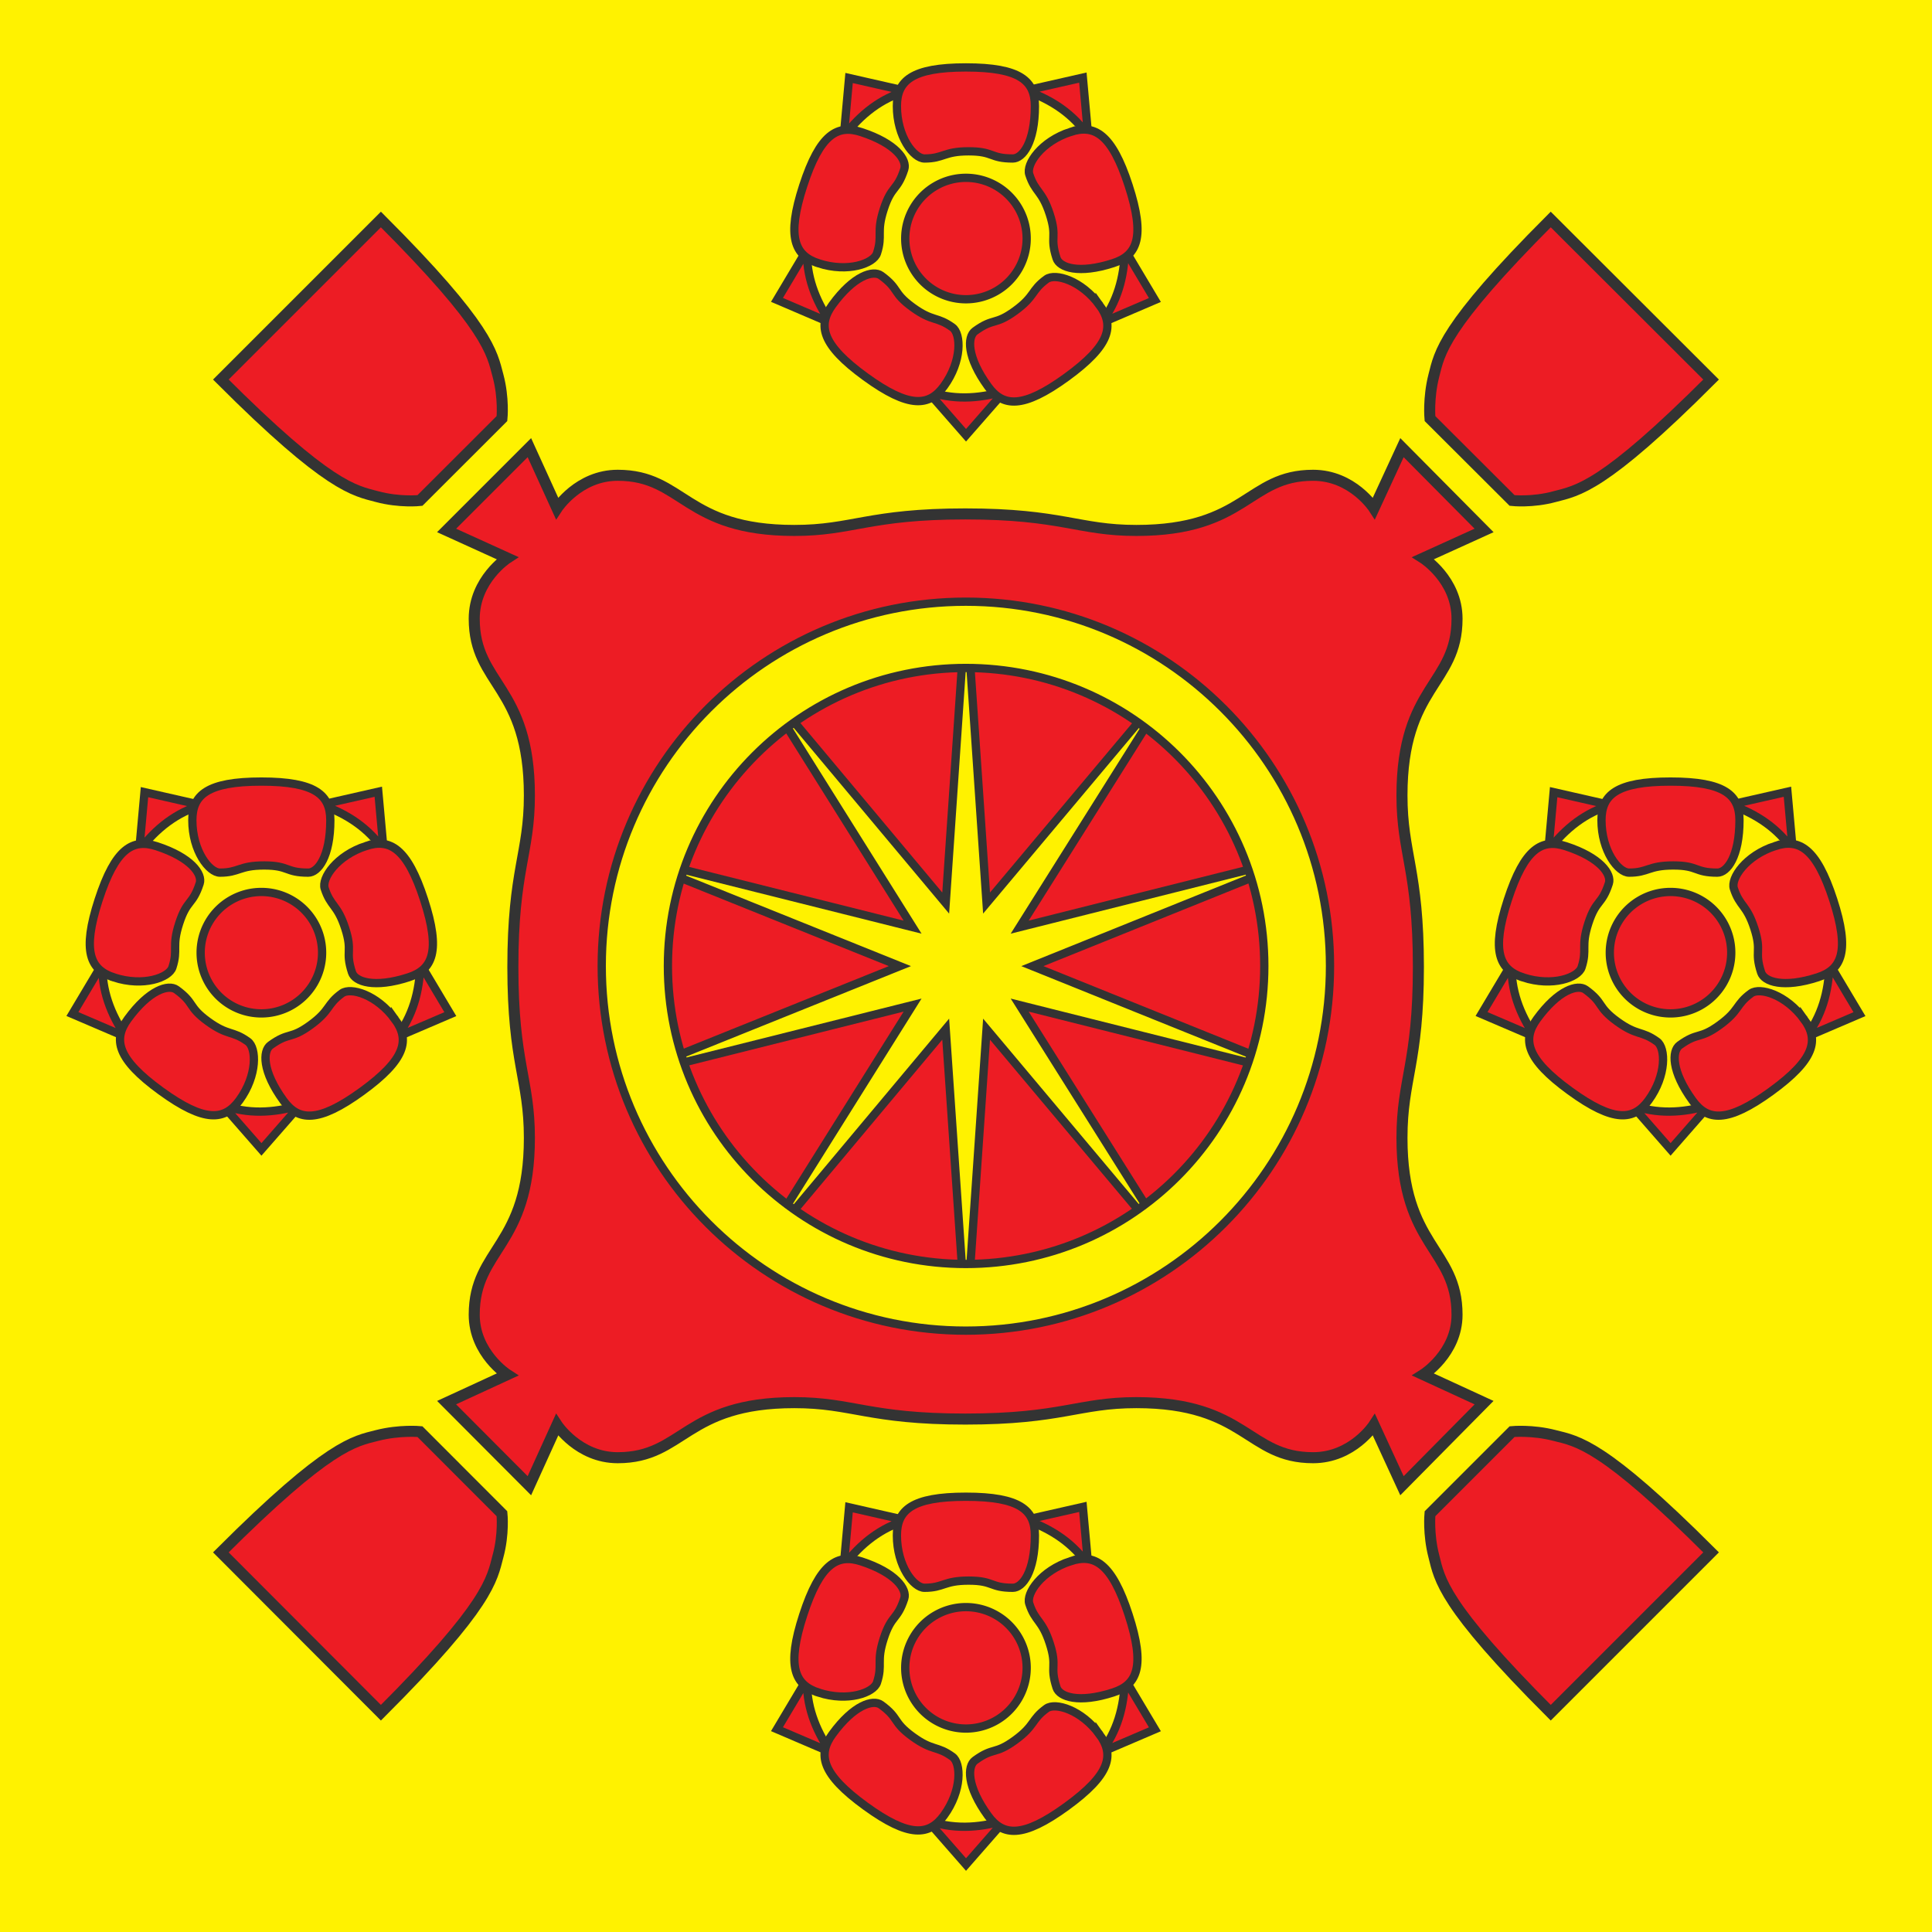 <?xml version="1.0" encoding="UTF-8" standalone="no"?>
<!-- Created with Inkscape (http://www.inkscape.org/) -->
<svg xmlns="http://www.w3.org/2000/svg" height="500" width="500" version="1.1" xmlns:xlink="http://www.w3.org/1999/xlink">
<rect height="500" width="500" y="0" x="0" fill="#fff200"/>
<g transform="matrix(2.5,0,0,2.5,-3.921,0.002)" stroke="#333" stroke-width="1.143px" fill="#ed1c24">
  <path d="M56.37,153.8,59.23,147.5s2.22,3.4,6.28,3.4c6.85,0,6.91-5.7,18.29-5.7,6.03,0,7.69,1.7,17.7,1.7,10,0,11.7-1.7,17.7-1.7,11.4,0,11.5,5.7,18.3,5.7,4.1,0,6.3-3.4,6.3-3.4l2.9,6.3,8.5-8.6-6.3-2.9s3.5-2.2,3.5-6.2c0-6.9-5.7-7-5.7-18.3,0-6.1,1.7-7.7,1.7-17.7,0-10.07-1.7-11.73-1.7-17.76,0-11.38,5.7-11.44,5.7-18.29,0-4.06-3.5-6.28-3.5-6.28l6.3-2.86-8.5-8.57-2.9,6.28s-2.2-3.42-6.3-3.42c-6.8,0-6.9,5.71-18.3,5.71-6,0-7.7-1.71-17.7-1.71-10.01,0-11.67,1.71-17.7,1.71-11.38,0-11.44-5.71-18.29-5.71-4.06,0-6.28,3.42-6.28,3.42l-2.86-6.28-8.57,8.57,6.29,2.86s-3.43,2.22-3.43,6.28c0,6.85,5.71,6.91,5.71,18.29,0,6.03-1.71,7.69-1.71,17.76,0,10,1.71,11.6,1.71,17.7,0,11.3-5.71,11.4-5.71,18.3,0,4,3.43,6.2,3.43,6.2l-6.29,2.9z"/>
<path d="M24.43,39.29c11.21,11.21,13.82,11.49,16.17,12.12s4.44,0.4,4.44,0.4l8.49-8.48s0.22-2.1-0.41-4.45-0.91-4.95-12.12-16.16z"/>
<path d="M178.7,39.29c-11.2,11.21-13.8,11.49-16.2,12.12-2.3,0.63-4.4,0.4-4.4,0.4l-8.5-8.48s-0.2-2.1,0.4-4.45,0.9-4.95,12.1-16.16z"/>
<path d="M24.43,160.7c11.21-11.2,13.82-11.5,16.17-12.1s4.44-0.4,4.44-0.4l8.49,8.5s0.22,2.1-0.41,4.4c-0.63,2.4-0.91,5-12.12,16.2z"/>
<path d="M178.7,160.7c-11.2-11.2-13.8-11.5-16.2-12.1-2.3-0.6-4.4-0.4-4.4-0.4l-8.5,8.5s-0.2,2.1,0.4,4.4c0.6,2.4,0.9,5,12.1,16.2z"/>
</g>
 <g stroke-dashoffset="0.3" transform="matrix(2.5,0,0,2.5,-1.798,4.367)" stroke="#333" fill="#fff200">
  <path d="M87.5,53.75,89.35,80.79,106.8,60,92.35,82.97,118.6,76.38,93.5,86.5,118.6,96.62,92.35,90.03,106.8,113,89.35,92.21,87.5,119.2,85.65,92.21,68.25,113,82.65,90.03,56.35,96.62,81.5,86.5,56.35,76.38,82.65,82.97,68.25,60,85.65,80.79z" transform="matrix(1.143,0,0,1.143,0.72,-0.604)" stroke-width="0.75"/>
<path d="M100.7,60.54c-20.81,0-37.69,16.88-37.69,37.71,0,20.85,16.88,37.75,37.69,37.75,20.8,0,37.7-16.9,37.7-37.75,0-20.83-16.9-37.71-37.7-37.71zm0,6.86c17.1,0,30.9,13.81,30.9,30.85,0,17.05-13.8,30.85-30.9,30.85-17.02,0-30.84-13.8-30.84-30.85,0-17.04,13.82-30.85,30.84-30.85z" stroke-width="0.857"/>
</g>
 <g id="g3135" transform="matrix(2.857,0,0,2.857,0.017,-1.638)">
  <path id="path3070" d="M84,36c2.21,0.8,4.55,0.74,7,0l-3.5,4z" stroke="#333" stroke-width="0.75" fill="#ed1c24"/>
<path d="M93,22a5.5,5.5,0,0,1,-11,0h5.5z" transform="translate(-0.006,0.181)" fill="#008000"/>
<path d="M87.5,27.5a5.5,5.5,0,0,1,0,-11v5.5z" transform="translate(-0.006,0.181)" fill="#000080"/>
<path d="M93,22a5.5,5.5,0,1,1,-11,0,5.5,5.5,0,1,1,11,0z" transform="translate(-0.006,0.181)" stroke-dashoffset="0.3" stroke="#333" stroke-width="0.75" fill="#ed1c24"/>
<use xlink:href="#path3070" transform="matrix(0.309,0.951,-0.951,0.309,81.378,-67.835)" height="175" width="175" y="0" x="0"/>
<use xlink:href="#path3070" transform="matrix(-0.809,0.588,-0.588,-0.809,171.214,-11.451)" height="175" width="175" y="0" x="0"/>
<use xlink:href="#path3070" transform="matrix(-0.809,-0.588,0.588,-0.809,145.352,91.411)" height="175" width="175" y="0" x="0"/>
<use xlink:href="#path3070" transform="matrix(0.309,-0.951,0.951,0.309,39.532,98.6)" height="175" width="175" y="0" x="0"/>
<path id="path3041" d="M81.24,10.18c0-2.278,1.34-3.499,6.25-3.499,4.92,0,6.25,1.221,6.25,3.499,0,3.3-1.12,4.75-2,4.75-2.09,0-1.71-0.65-4-0.65-2.28,0-2.25,0.65-4,0.65-0.97,0-2.5-1.95-2.5-4.75z" stroke="#333" stroke-width="0.75" fill="#ed1c24"/>
<use xlink:href="#path3041" transform="matrix(0.309,0.951,-0.951,0.309,81.552,-67.885)" height="175" width="175" y="0" x="0"/>
<use xlink:href="#path3041" transform="matrix(-0.809,0.588,-0.588,-0.809,171.316,-11.301)" height="175" width="175" y="0" x="0"/>
<use xlink:href="#path3041" transform="matrix(-0.809,-0.588,0.588,-0.809,145.241,91.554)" height="175" width="175" y="0" x="0"/>
<use xlink:href="#path3041" transform="matrix(0.309,-0.951,0.951,0.309,39.361,98.539)" height="175" width="175" y="0" x="0"/>
</g>
 <use xlink:href="#g3135" transform="translate(1.01631e-5,369.901)" height="200" width="200.001" y="0" x="0"/>
<use xlink:href="#g3135" transform="translate(182.343,184.82)" height="200" width="200.001" y="0" x="0"/>
<use xlink:href="#g3135" transform="translate(-182.343,184.82)" height="200" width="200.001" y="0" x="0"/>
</svg>

